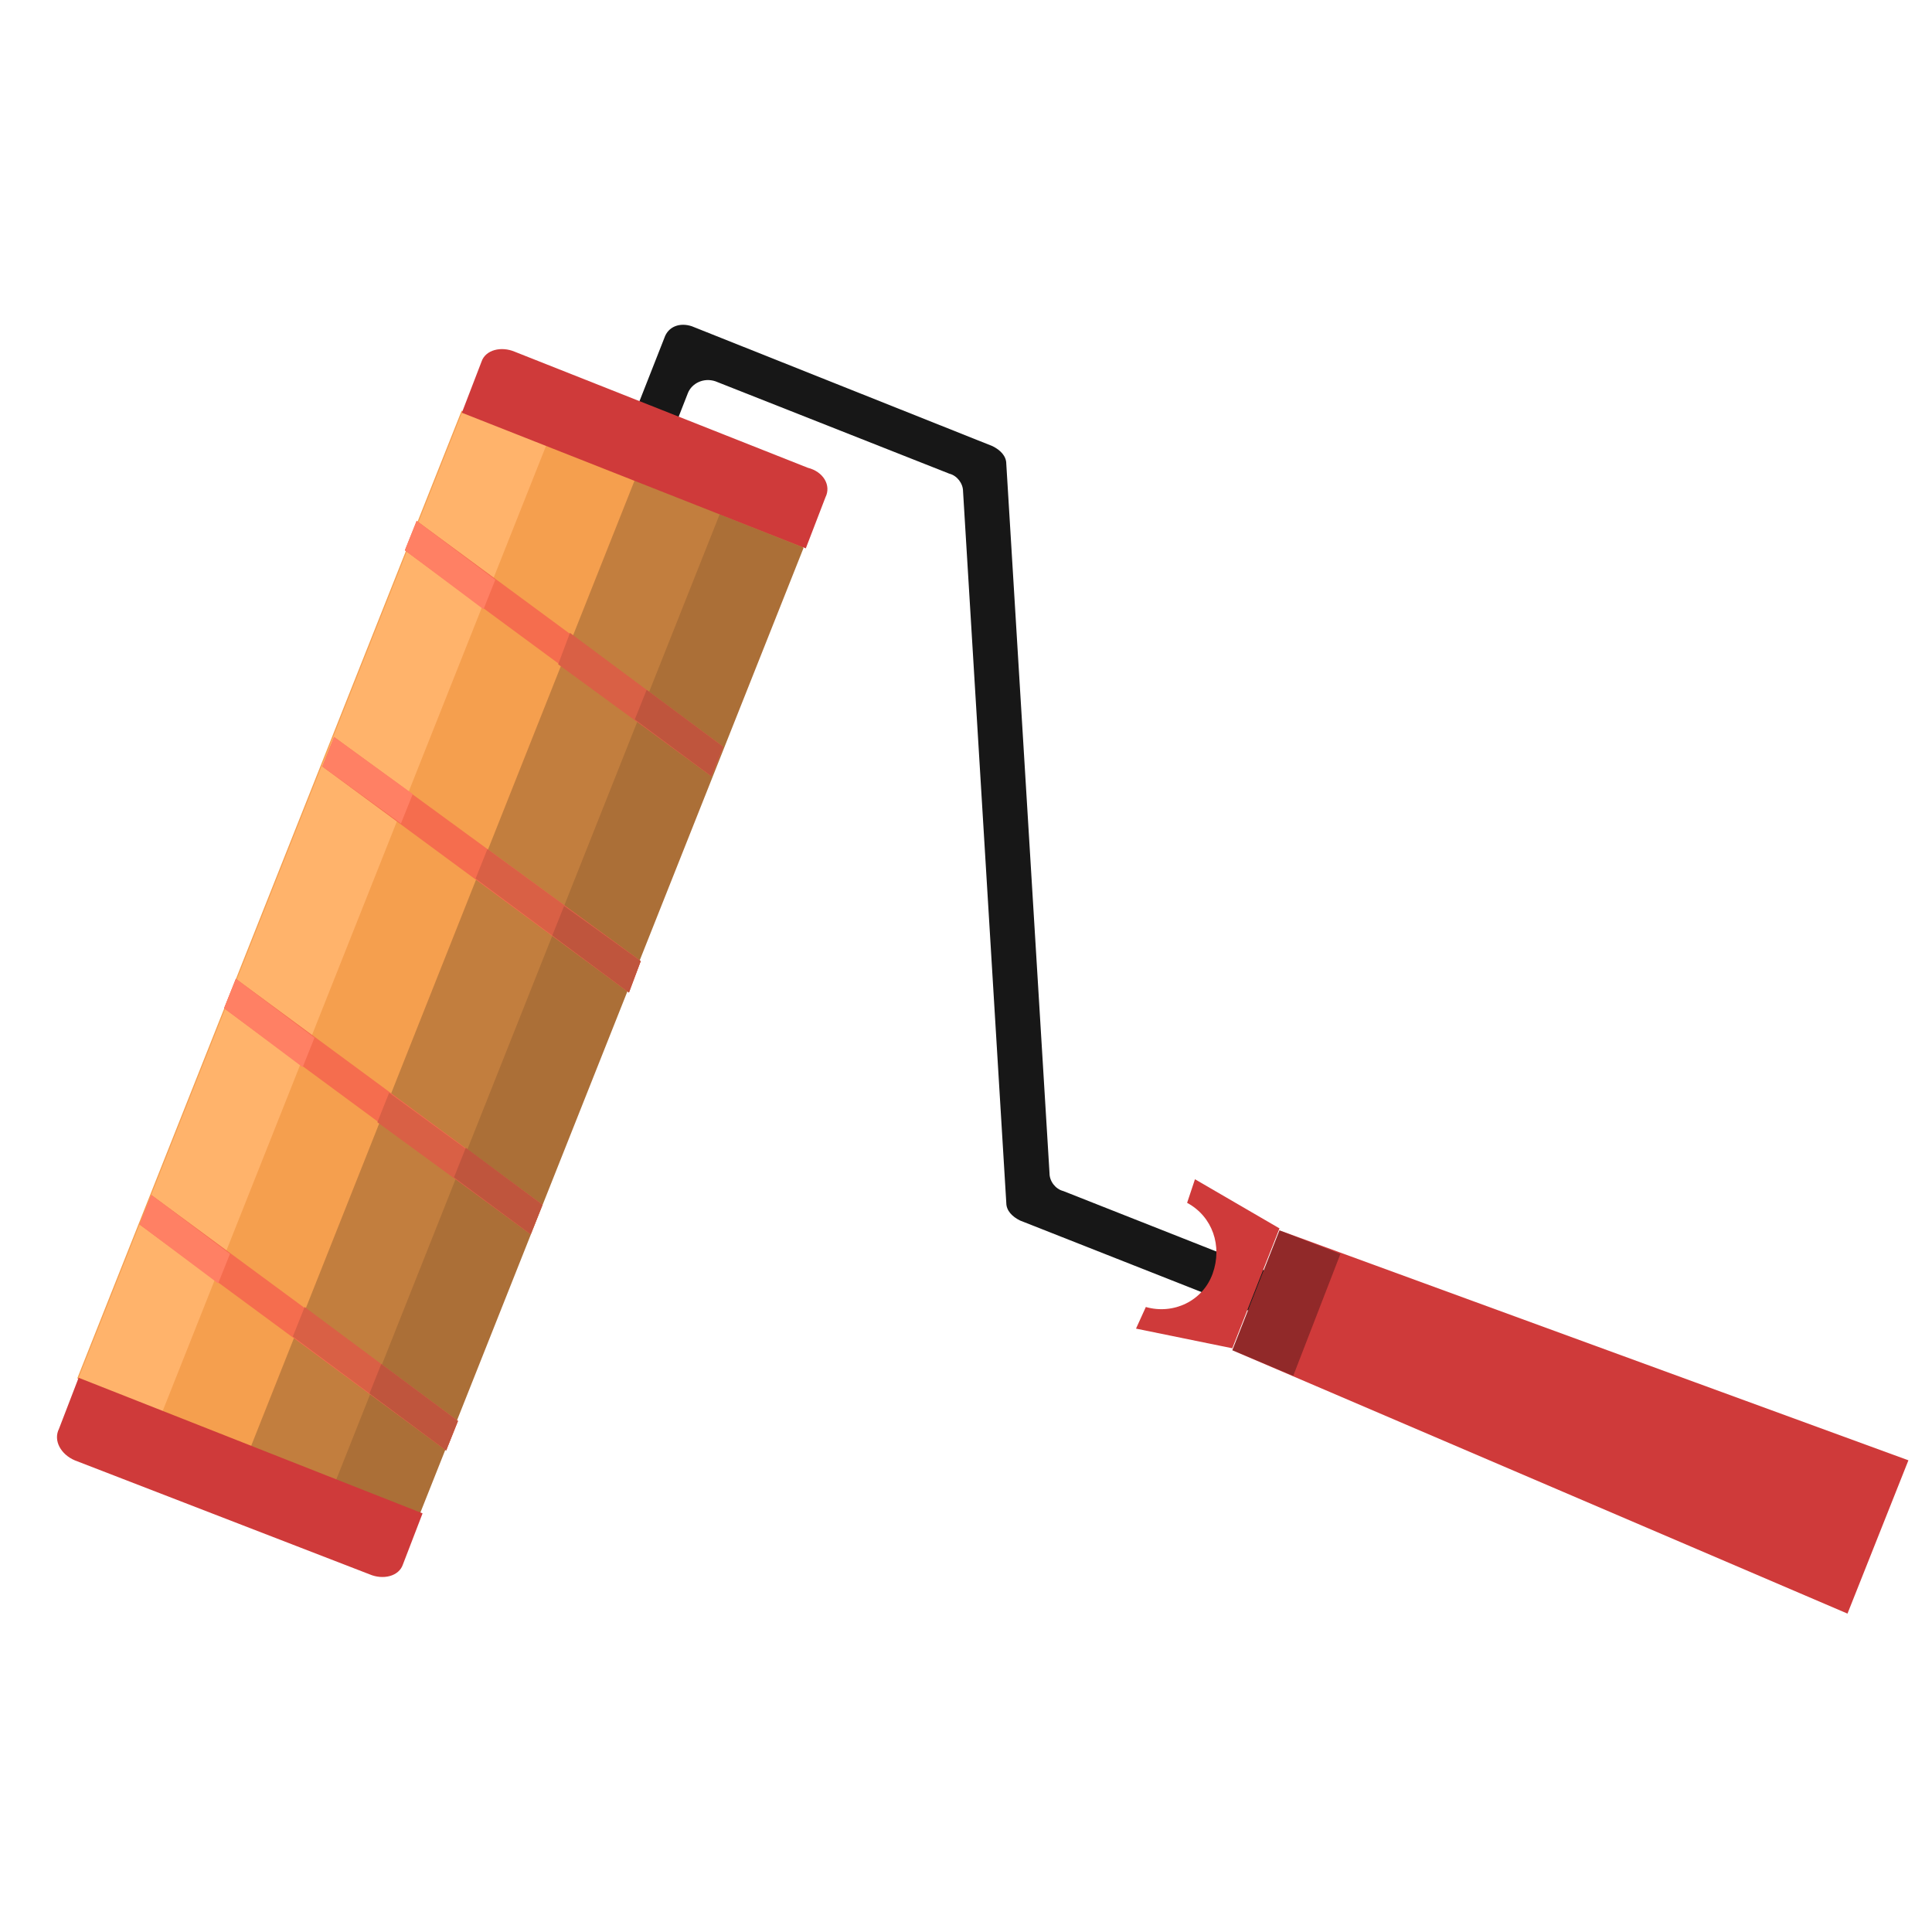 <?xml version="1.0" encoding="utf-8"?>
<!-- Generator: Adobe Illustrator 23.0.1, SVG Export Plug-In . SVG Version: 6.00 Build 0)  -->
<svg version="1.1" id="Laag_1" xmlns="http://www.w3.org/2000/svg" xmlns:xlink="http://www.w3.org/1999/xlink" x="0px" y="0px"
	 viewBox="0 0 98.3 98.3" style="enable-background:new 0 0 98.3 98.3;" xml:space="preserve">
<style type="text/css">
	.st0{fill:#171717;}
	.st1{fill:#F59F4E;}
	.st2{fill:#FFB36B;}
	.st3{fill:#C27E3E;}
	.st4{fill:#AB6F37;}
	.st5{fill:#F56D4E;}
	.st6{fill:#D96045;}
	.st7{fill:#BF553D;}
	.st8{fill:#FF8064;}
	.st9{fill:#CF3A3A;}
	.st10{opacity:0.3;}
</style>
<g>
	<g>
		<path class="st0" d="M74.6,69.9L74.6,69.9c-0.2,0.6-0.9,0.8-1.4,0.6l-21.3-8.4c-0.4-0.2-0.7-0.5-0.7-0.9L49,25
			c0-0.4-0.3-0.8-0.7-0.9l-11.9-4.7c-0.6-0.2-1.2,0.1-1.4,0.6l-2.7,6.9c-0.2,0.6-0.8,0.8-1.4,0.6l0,0c-0.6-0.2-0.8-0.8-0.6-1.4
			l3.5-8.9c0.2-0.6,0.8-0.8,1.4-0.6l15.3,6.1c0.4,0.2,0.7,0.5,0.7,0.9l2.2,36.1c0,0.4,0.3,0.8,0.7,0.9l20,7.9
			C74.5,68.7,74.8,69.3,74.6,69.9z"/>
		<g>
			<rect x="-4" y="39.6" transform="matrix(0.369 -0.929 0.929 0.369 -31.381 51.803)" class="st1" width="53" height="18.7"/>
			
				<rect x="-10.6" y="44.1" transform="matrix(0.369 -0.929 0.929 0.369 -33.096 44.081)" class="st2" width="53" height="4.6"/>
			<rect x="0.4" y="46.1" transform="matrix(0.369 -0.929 0.929 0.369 -30.227 57.004)" class="st3" width="53" height="9.2"/>
			<rect x="2.5" y="49.3" transform="matrix(0.369 -0.929 0.929 0.369 -29.664 59.538)" class="st4" width="53" height="4.6"/>
			<g>
				<polygon class="st5" points="32.6,48.9 32,50.5 16.4,39 17,37.5 				"/>
				<polygon class="st6" points="32.6,48.9 32,50.5 24.2,44.7 24.8,43.2 				"/>
				<polygon class="st7" points="32.6,48.9 32,50.5 28.1,47.6 28.7,46.1 				"/>
				<polygon class="st8" points="21,40.4 20.4,41.9 16.4,39 17,37.5 				"/>
			</g>
			<g>
				<polygon class="st5" points="27.6,61.3 27,62.8 11.4,51.3 12,49.8 				"/>
				<polygon class="st6" points="27.6,61.3 27,62.8 19.2,57.1 19.8,55.6 				"/>
				<polygon class="st7" points="27.6,61.3 27,62.8 23.1,59.9 23.7,58.4 				"/>
				<polygon class="st8" points="16,52.8 15.4,54.3 11.4,51.3 12,49.8 				"/>
			</g>
			<g>
				<polygon class="st5" points="23.3,72.3 22.7,73.8 7.1,62.3 7.7,60.8 				"/>
				<polygon class="st6" points="23.3,72.3 22.7,73.8 14.9,68 15.5,66.5 				"/>
				<polygon class="st7" points="23.3,72.3 22.7,73.8 18.8,70.9 19.4,69.4 				"/>
				<polygon class="st8" points="11.7,63.8 11.1,65.3 7.1,62.3 7.7,60.8 				"/>
			</g>
			<g>
				<polygon class="st5" points="36.8,38 36.2,39.5 20.6,28 21.2,26.5 				"/>
				<polygon class="st6" points="36.8,38 36.2,39.5 28.4,33.8 29,32.2 				"/>
				<polygon class="st7" points="36.8,38 36.2,39.5 32.3,36.6 32.9,35.1 				"/>
				<polygon class="st8" points="25.2,29.5 24.6,31 20.6,28 21.2,26.5 				"/>
			</g>
			<path class="st9" d="M42,25.3l-1,2.6l-17.5-6.9l1-2.6c0.2-0.6,1-0.8,1.7-0.5l14.9,5.9C41.9,24,42.3,24.7,42,25.3z"/>
			<path class="st9" d="M3,72.7l1-2.6l17.5,6.9l-1,2.6c-0.2,0.6-1,0.8-1.7,0.5L3.8,74.3C3.1,74,2.7,73.3,3,72.7z"/>
		</g>
		<g>
			<polygon class="st9" points="97.1,74.3 94,82.1 62.7,68.7 65.1,62.6 			"/>
			<polygon class="st10" points="68.2,63.8 65.8,70 62.7,68.7 65.1,62.6 			"/>
			<path class="st9" d="M60.4,61.2c1.3,0.7,1.8,2.2,1.3,3.6c-0.5,1.4-2,2.1-3.4,1.7l-0.5,1.1l4.9,1l2.4-6.1L60.8,60L60.4,61.2z"/>
		</g>
	</g>
</g>
</svg>
